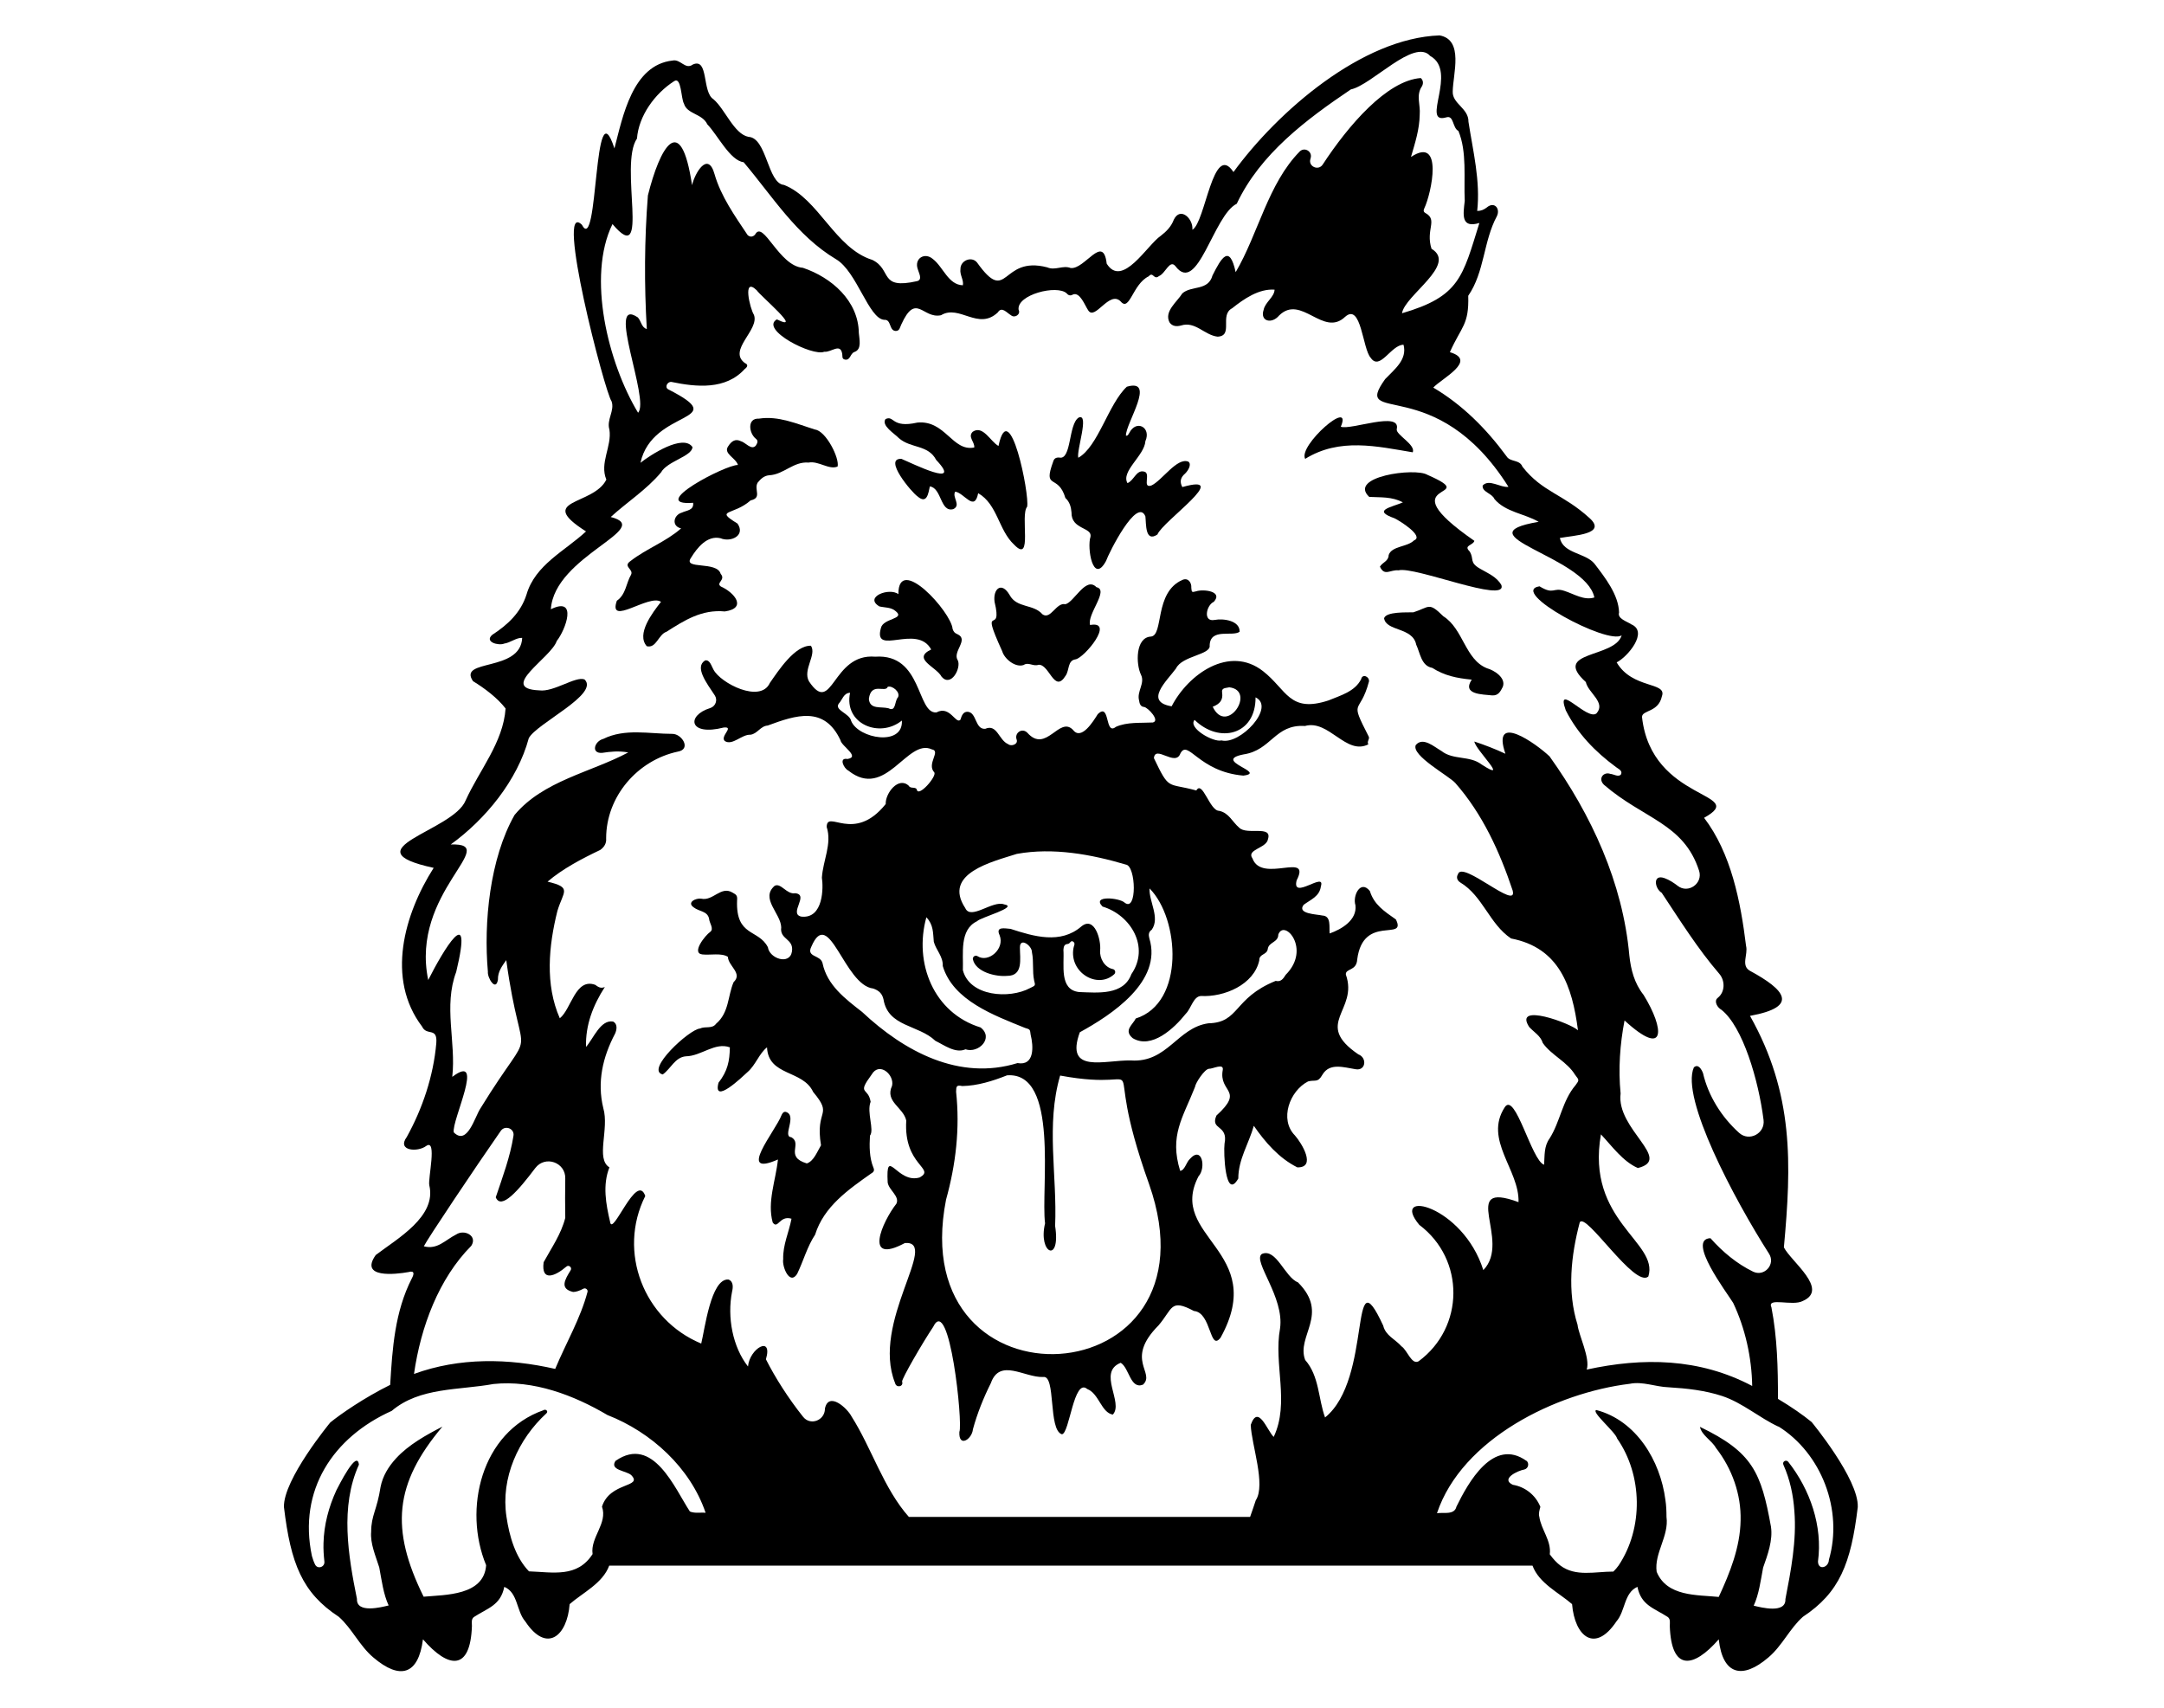 <?xml version="1.0" encoding="utf-8"?>
<!-- Generator: Adobe Illustrator 24.0.1, SVG Export Plug-In . SVG Version: 6.00 Build 0)  -->
<svg version="1.1" id="Layer_1" xmlns="http://www.w3.org/2000/svg" xmlns:xlink="http://www.w3.org/1999/xlink" x="0px" y="0px"
	 viewBox="0 0 990 781.2" style="enable-background:new 0 0 990 781.2;" xml:space="preserve">
<g>
	<g>
		<path d="M626.7,407.6c-4.3-5.4-8,2.2-6.6,6.5c0.8,6.8-6.4,11-11.8,12.9c-0.3-2.9,0.8-8-3.3-8.2c-2.6-0.6-11.8-0.7-8.6-4.9
			c3.2-2.4,7.3-3.8,7.9-8.5c2.2-7-13.5,6.7-11.1-2.7c6.9-13.4-15.9,1.6-20.2-10c-3-4.2,6.5-4.6,7.1-8.9c2-6.5-9.7-1.6-13.2-5.2
			c-3.1-2.6-4.7-6.8-9.2-7.7c-4.3,0-7.6-14.2-10.4-9.3c-13.4-3.7-12.2,0.3-19.4-14.8c0.6-6.2,9.8,4.1,12.1-2.1
			c3.5-6.8,8.2,8.3,28.8,10.1c11.3-1.4-14.7-6.8,0.1-9.7c12.8-1.9,14.3-13.9,28.1-13c10.9-3.1,18.8,13.6,29,8.4
			c-0.8-1.3,0.7-2.4,0.2-3.5c-9.2-18-4.1-9.4,0.1-25.3c0.2-2.3-3.1-3.6-3.6-1c-2.9,5.7-9.4,7.4-14.9,9.7c-18,5.9-19.1-4.9-30-13.4
			c-15.4-12-34.2,1.4-41.8,16.1c-12.7-2.1-2.3-11.5,2-17.3c2.8-5.9,16.1-6.2,15.4-10.6c0.3-8.1,10.5-3.8,13.7-6.2
			c0.2-5.1-7.4-6.2-11.5-5.4c-5.4,1-3.7-6.8-0.3-8.3c4.4-4.9-4.9-5.9-8.1-4.8c-2,0.5-2,0.5-2.2-1.6c0.2-2.4-1.5-4.8-4.1-3.6
			c-13,5.7-8.4,25.4-14.4,25.9c-7.1,0.4-6.9,12.6-4.5,17.5c1.9,3.9-2,7.6-0.9,11.7c0.2,1.5,0.7,2.9,2.3,3c1.7,0.2,7.5,6.3,4,7.1
			c-5.6,0.3-11.8-0.3-16.9,2c-5.2,4.2-2.5-11.5-8.3-5.8c-2,3.2-7.5,12.2-11.3,7.2c-6.3-6.6-12.3,11-20.9,1.3c-2.5-2.5-6,0.2-4.9,3.1
			c0.8,2.2-2.5,3.3-3.9,2.1c-4.3-1.8-5-9.4-10.5-7c-4.7,0.3-3.8-7.5-8-7.8c-2.1-0.1-2.8,1.9-3.3,3.6c-2.1,2.4-4.8-6.7-11-3.3
			c-9.1,0.7-6.3-27-28-25.5c-19.9-1.7-19.4,27.5-30.3,11.3c-3-5.3,3.6-12.1,0.9-16.3c-7.3-0.3-14.9,11.4-18.8,17
			c-4.3,9.5-22.6,0.1-25.8-6.1c-0.9-1.5-1.6-4.6-3.8-4.2c-5,3,0.7,10.4,4.4,16c1.4,2.1,0.4,5-2.1,5.8c-11,3.4-9.8,13,6.2,8.9
			c5.1-0.5-1.9,4,0.5,6.2c3.5,2.2,7.7-3.1,11.7-2.9c3.2-0.4,4.6-4,7.9-4.2c13-4.8,25.9-9.1,33.3,6.7c0.4,2.7,9.2,7.6,3.2,8.6
			c-4.1-0.8-1.7,4.3,0.4,5.3c17.2,13.7,26.9-15,38.2-9.7c4.3,0.7-2.5,6.6,1.1,10.5c1.4,1.7-7.4,11.8-8,7.8c-0.6-1.3-2.9-0.2-3.6-1.6
			c-4.7-4.5-10.8,3.3-10.6,8.3c-14.6,18.2-26.9,2.2-27,10.5c2.5,7.7-1.7,15.3-2.2,23.2c0.7,4.3,0.8,18.9-9.4,17.8
			c-6-1.3,3.8-10-2.8-10.7c-3.9,0.7-6.5-4.9-9.4-3.4c-6.7,5.8,2.8,12.6,3,19c-0.8,5.7,5.9,5.1,4.9,11.1c-1,6.3-10.3,3.2-11-2
			c-4.3-8.4-14.7-4.7-14.1-21.3c0.2-2.2-0.2-2.7-2.1-3.7c-5.3-3.2-8.9,4-14.3,2.8c-2.4-0.4-6.8,1.7-3.4,4c2.4,1.9,6.3,1.6,7,5.2
			c0.1,1.9,2.4,4.6,0.5,6c-2.2,1.5-8.8,9.7-3.6,10.3c3.6,0.4,8.8-0.8,11.7,1.1c0.2,4.3,6.9,7.5,2.6,11.6c-2.7,6.3-2,13.9-8,19
			c-1.8,2.5-4.9,1-7.4,2.2c-4.8,0.3-25.2,19.1-17,21c3.7-2.6,5.6-7.9,10.6-8.3c7-0.1,13.3-6.6,20.1-4.1c-0.1,6.3-1,10.8-5.2,16.2
			c-2.7,10.4,10.9-2.7,13.3-4.9c3.7-3.2,5.3-8.5,8.9-11.3c0.6,13.3,16.4,10.2,21.1,20.4c9.4,11.2,0.8,7.5,3.6,24.4
			c-1.7,2.8-3.3,7.3-6.5,8.3c-10.3-3.1-1.8-9-7.1-12c-4.3-0.2,3-10.1-2.6-11.6c-1-0.1-1.5,0.7-1.9,1.6c-2.6,7-20.9,28.7-1.6,20.2
			c-1,9.6-5,19.4-2.4,28.8c2.4,3.4,3.1-3.4,8.6-1.7c-1.2,6.3-4,12-3.8,18.5c-0.6,3.4,3,12.2,6.4,6.7c2.9-6,4.6-12.5,8.2-17.9
			c4-12.9,15.3-20.7,25.8-28.1c1.1-0.6,1.4-1.4,0.9-2.5c-1.9-4.6-1.9-9.9-1.6-14.7c2.1-2.7-1.6-10.7,0.3-15.5
			c-1.1-6.9-6.5-3,0.5-12.5c3.5-6,10.5,0.2,9.3,5.2c-3.4,7.3,5.2,9.8,6.5,15.9c-1.3,20.6,13.6,21.8,6.2,26
			c-10.4,3.2-15.6-14.8-14.7,2.3c0.5,3.5,5.6,6.3,4,9.7c-6.5,8.3-15.3,28.3,3.9,18c16.1-1.1-15.7,36.3-4.5,64.1
			c0.5,2.3,4,1.7,3.2-0.7c-0.2-1.3,9.5-18,14.2-25c7.5-15.5,13.7,44.4,12,48c-0.4,7.4,5.8,3.4,6.2-1.2c2-7.3,4.8-14.3,8.2-21.1
			c4.1-11.6,15.3-2.5,23.9-2.8c6-1.1,2.2,24.2,8.6,26.2c3.5-0.2,5.4-26,11.6-20.7c5.4,2.1,6.4,10.8,11.7,11.7
			c5.1-5.5-7.2-19.4,3.6-23.7c3.9,2.3,4.4,12.3,10.2,10c5.9-5.5-8.6-11.3,7.1-27.1c6.6-7.7,5.3-12.4,16.2-6.6
			c8.1,0.7,7.1,18.8,12.2,12.2c22-39.8-24.6-46-10.1-73.8c3.5-3.7,1.7-14.3-4-7.9c-1.6,1.5-2.3,5.2-4.4,5.4
			c-5-16.2,1.2-24.2,6.8-38.4c0.2-1.8,4.4-8.2,6.4-8.3c1.7,0.1,6.8-2.7,6.3,0.5c-2,10.5,10.2,9-2.9,20.9c-3,6.8,5.5,4,3.7,12.9
			c-0.5,3.8,0.3,26.4,6.3,15.9c0-8.8,4.8-15.9,7.1-24.1c5.2,7.5,11.5,14.8,19.9,19c8.9,0.2,2-11.1-1.1-14.6
			c-7.2-7.3-2.4-20.4,6-24.7c3.3-0.9,4.4,0.8,6.6-3.1c3.3-5.6,9.9-3.3,15.1-2.5c4.8,0.9,5.4-5.3,1.3-6.8
			c-20.8-14.2,0.2-19.9-5.7-36.5c-0.2-2.9,4.9-1.5,5.2-6.9c2.7-21,22.8-8,17.7-18.3C633.2,416.8,628.6,413.8,626.7,407.6z
			 M559.1,316.8c-0.4-2.3,1.8-2,3.3-2.4c12.5,1.5-1.2,22.3-7.6,8.9C558.1,322,559.6,320.2,559.1,316.8z M546.5,329.3
			c11.2,11,28,7,27.9-10.3c9.3,4.5-7.2,21.9-15.6,19.7C555.2,339.7,543.3,333,546.5,329.3z M406.1,314.2c2-0.8,6,2.4,4.7,4.8
			c-1.6,1.6-0.8,6.8-4.3,5c-3.5-0.9-8.6,0.7-9-4.3C398.5,311.8,405.1,317.1,406.1,314.2z M389.4,329.8c-0.7-3.5-7.8-4.9-5.7-7.9
			c1.7-1.8,2.2-4.9,5.2-5c-3,14.2,13.5,21,23.7,12.7C413.3,341.6,392.7,337.9,389.4,329.8z M465.2,390.6c16.6-3,34,0.2,49.9,4.9
			c4.6,0.6,5.2,22-0.6,17.4c-2.3-2.2-15.3-3.5-10.1,1.8c13,3.9,21.7,18.6,13.2,30.9c-3.6,9.8-15.4,8.5-23.9,8.2
			c-9.3-1-6.7-12.5-7.2-19.3c0.1-1.5,0.4-2.6,2-2.7c1.1-0.1,1.3-1.8,2.4-1.1c1.3,0.8,0.3,2,0.2,3c-2,11.1,10.9,18.9,18.6,12
			c0.9-0.8,0.5-2.2-0.6-2.4c-3.7-0.8-6.1-4.8-5.8-8.6c0.5-4.6-2.5-15.9-8.6-10.9c-9.5,8.2-21.7,4.6-32.4,1.1c-2.7-0.2-6.9-1.2-5,2.9
			c2.5,6.2-5.1,12.8-10.1,9.6c-1-0.7-2.4,0.3-2.1,1.5c1.3,5.7,10.3,8,15.7,7.5c7.4,0,5.8-7.8,5.8-12.9c-0.1-5,5.6-0.9,5.5,2.1
			c0.9,4.3,0.1,8.6,1,12.9c0.7,2.5,0.5,2.3-1.9,3.5c-9.5,5.1-27.6,3.8-30.7-8.2c0.3-7.5-1.7-18.5,6.5-22.4
			c1.4-1.7,19.3-6.5,12.4-7.7c-5.3-2-15.3,7.4-17.8,1.7C431.1,399.5,454,394.2,465.2,390.6z M394.4,462.9c-7.7-6-16-12.2-18.1-22.3
			c-0.9-3.9-7.6-2.6-5.1-7.6c8.1-18.9,15,17.7,28.3,19.2c2.6,0.9,4.1,2.3,4.7,5c2.1,12.6,16,11.5,23.7,18.9c4.1,2,9.2,5.9,13.8,3.9
			c6,2,13.1-5.2,6.9-10c-21.5-6.6-30.6-29.5-24.8-50.4c3.3,3.5,3,7,3.4,11.2c1,3.8,4.3,6.7,4.1,11.1c4.7,15.8,23.6,22.6,37.6,28.3
			c2.4,0.7,2.3,0.7,2.6,3.1c1.3,5.2,1.9,14.4-6,13C438.9,494.5,413.8,481.1,394.4,462.9z M432.8,548.8c4.5-16.2,6.4-32.6,4.6-49.4
			c0.1-2.3,0-3.2,2.8-2.6c6.9-0.1,14-2.3,20.5-4.9c24-1.8,15.4,51.8,17.4,67.7c-3.3,13.9,7.3,18.6,4.6,1.2c1-23.2-4.3-46.2,2.3-68.8
			c46.3,8.6,16.6-17.7,40.7,49.7C560.2,639.6,413.2,648.4,432.8,548.8z M588.2,445.9c-1.1,1.7-2.1,3.4-4.6,2.8
			c-19.5,7.9-16.4,19.1-30.8,19.4c-14.2,2-18.7,18.1-35.4,17c-11.9-0.3-30.4,6.4-23.4-12.9c14.4-7.9,37.9-23.2,31.8-43
			c-0.4-1.5-0.4-2.9,1.1-3.9c3.9-5.5-1.3-12.9-1-18.9c13.8,13.9,16.2,52.4-6.3,59.5c-1.4,2.9-5.7,5.4-1.4,9
			c8.6,5.2,19-4.5,24.3-11.2c2.4-2.3,3.4-7.9,6.9-8.1c10.7,0.6,24.3-5.2,26.7-16.3c-0.1-3.1,3.6-2.4,3.9-5.3
			c0.5-3.1,4.8-2.9,4.8-6.5C587.5,420.1,600,434.1,588.2,445.9z"/>
		<path d="M331.6,279.7c10.4-1.5,4.3-8.7-1.8-11.4c-2.5-1.7,2.4-3-0.1-5.8c-1.7-6-17.4-1.8-13.6-7.3c2.8-4.6,7.4-10.4,13.5-9
			c4.7,2,11.6-1.2,7.8-6.7c-10.8-6.6-1.9-3.6,6-10.6c5.4-1.2,1.4-4.9,3.2-8.1c1.4-1.7,2.9-3.2,5.3-3.4c6.6-0.3,11.1-6.4,18-5.8
			c4.6-0.9,9.4,3.5,13.3,1.8c0.9-3.9-5.3-16.2-10.3-16.9c-8.4-2.6-16.7-6.4-25.7-5c-5.5-0.3-4.6,6.7-1.4,9.2c1.3,1,0.6,2.1,0,3.1
			c-2,2.4-4.8-1.5-6.9-2c-2.3-1.1-4.1-0.3-5.8,2.4c-2.3,3.3,3.6,5.3,4.5,8.5c-5.6-0.2-42,18.9-20.5,17.3c0.4,3.5-2.9,3.4-5.2,4.5
			c-3.8,1.1-4.8,6.2-0.3,7.2c-6.9,6.1-15.9,9.3-23.1,14.9c-3.8,2.6,1.5,3.7,0.2,6.3c-2.3,3.9-2.3,9-6.5,11.9
			c-4.2,12.1,14.8-3.3,20.2,0.5c-4,5.1-11.4,14.8-6.5,20.3c4.4,1.1,5.3-5.4,9-6.6C313.2,283.7,321.1,278.7,331.6,279.7z"/>
		<path d="M487.4,227.8c2,1.8,2.6,4.2,2.8,6.6c-0.2,7.9,9.5,6.7,8.7,11.1c-1.7,5,1.1,22.2,7.1,11.1c1.3-3.7,14.2-29.5,18-20.4
			c0.4,3.4-0.2,12.1,5.5,8.3c2.4-6.1,34.7-28.3,11.4-21.7c-1.4-2.6-0.7-4.5,1.3-6.2c1.5-1.5,3-4.2,1.5-5.4
			c-5.2-2.2-12.1,8.7-17,10.9c-4.4,1.4,0.1-5.9-3.4-6.4c-3.5-0.8-4.5,4.1-7.5,5.3c-3.1-5.4,7.8-12.6,8.2-19.2
			c2.8-6.3-4.2-10.1-7.4-3.7c-0.4,0.5-0.5,1.3-1.5,1.2c-0.2-5.6,14.1-26.4,0.4-22.4c-8.5,8-13.1,27.4-22.2,32.5
			c-0.9-3.3,5.2-20.5,0.2-18.4c-4.8,3-3.2,19.6-8.9,18.3c-1.6-0.1-2.4,0.5-2.8,1.9C477,224.4,484.1,216.5,487.4,227.8z"/>
		<path d="M411.2,200.4c5.4,4.8,13.4,2.9,17.1,10c12.6,13.3-11.1,1.5-15.9-0.5c-8.5-0.4,4.6,15.3,7.4,17.2c4.3,3.7,4.9-1.5,5.6-4.6
			c5.5,0.8,4.7,12,10.7,10.4c3.8-1.8-0.7-5.5,0.9-8c4.2,0.6,8.8,9.5,10.5,0.7c8.9,5.1,9.3,17,16.5,23.6c8.6,8.9,2.6-13.6,5.9-17.4
			c1.2-5.5-8.1-51.5-13.1-27.8c-3.6-1.9-7.1-9.7-11.8-6.5c-2.4,2.4,1,4.6,0.7,7.2c-10,2-13.2-12.6-26-11.4
			c-12,2.7-10.5-3.5-14.6-1.6C403.1,194.7,409.2,198.3,411.2,200.4z"/>
		<path d="M626.4,227.3c5.3,0.3,10.3-0.2,15.4,2.5c-5.3,2.3-14.3,3.6-3.8,7.3c2.3,1.1,13.7,8.2,8.9,10.1c-3.1,3.1-10.2,2.5-11.6,6.7
			c-0.1,2.9-2.7,3.2-4,5.3c2.1,4.6,4.7,1.3,8.5,1.7c7.3-2,49.6,15.4,47.1,6.8c-2.1-3.8-6.1-5.4-9.7-7.5c-5.3-3-2.6-4.5-4.9-8
			c-2.9-2.8,1.7-2.7,2.2-4.8c-41.4-28.7,5.2-18.5-21.5-30.2C647.4,213.8,616.5,218,626.4,227.3z"/>
		<path d="M461.9,272.2c-3.7-6.4-7.7-2.8-6.9,3.1c4,16.6-7.3-1.1,3.5,22.6c1,3.5,6,7.6,9.8,6.3c2.2-1.5,4.4,0.8,6.8-0.1
			c5-0.4,7.2,13.4,12.4,5c1.8-2.5,0.8-7,4.6-7.5c4.1-0.8,18.1-17.8,6.6-15.7c-1.5-4.9,8.9-16.1,2.9-17.3c-4.9-5.1-10.1,6.8-14.2,7.8
			c-4.2-1-6.7,7.3-10.5,4.6C472.8,276.2,465.2,278.3,461.9,272.2z"/>
		<path d="M402.3,277.4c2.5,0.6,5.4,0.3,7.5,2.2c4.5,3.7-5.8,3.1-6.8,7.7c-3.7,13.2,16.5-2.2,23,9.8c-9,4.3,2.4,7.9,4.8,12.5
			c4.3,4.9,9-4,7.4-7.5c-2.7-4,5.3-9.5-0.2-12c-1.3-0.5-1.8-1.2-2.2-2.4c-0.6-7.8-24.9-34.5-24.8-15.9
			C406.9,268.6,395.1,273.1,402.3,277.4z"/>
		<path d="M655.2,305.5c5.7,3.6,11.1,4.7,18.1,5.4c-4.6,6.9,5,6.7,9.3,7.2c3,0.2,3.9-2,4.9-3.9c1.6-4.1-3.9-7.6-7.2-8.5
			c-10.1-4-10.8-18-20-23.8c-6.8-6.7-6.2-4.2-13.7-1.8c-3.1,0.1-12.4-0.4-13.4,2.7c0.9,6.1,13.1,4,14.7,12.1
			C649.7,298.7,650.2,304.6,655.2,305.5z"/>
		<path d="M646.3,206.9c1.5-3.5-7.9-8.1-7.3-10.6c2-8.5-21.1,0.6-25.6-1.1c5.7-13.5-19.7,8.7-16.3,14.7
			C612.9,200.1,630,204.2,646.3,206.9z"/>
		<path d="M828.8,650.5c-3.9-3.2-9.2-6.9-15.4-10.6c0-14-0.3-28-3-41.9c-2.2-4.8,9.7-0.3,14.4-2.9c12.1-5.3-5.4-18-8.7-24.5
			c3.5-38.1,4.6-70.2-15.5-105.9c23-4.2,15.7-12.1,0-20.6c-4.3-2.4-0.8-7.5-1.8-11.4c-2.5-20.3-6.8-42.3-19.2-58.6
			c21-11.7-24.1-7.1-28.4-46.1c0-3.3,7.5-2,9.1-9.5c2.5-6.7-13.5-3.2-20.7-15.5c5-2.5,14.7-14,6.7-17.4c-1.9-1.3-6.5-2.6-5.6-5.4
			c-0.2-8.1-6.4-16-11.3-22.4c-4.2-5-14.2-4.5-15.8-11.7c6.4-1.2,21.8-1.7,13.6-9.1c-12.3-11.2-21.5-11.8-30.7-23.5
			c-1.3-3.4-5.6-2-7.3-4.8c-9.2-12.5-20.1-23.5-33.5-31.4c3.9-4.2,20.4-12.4,7.6-16.2c5.3-11.9,8.8-12.4,8.4-25.8
			c7.5-10.9,6.9-24.9,13.1-36.4c1.7-3.5-1.2-6.9-4.6-4c-1.3,1-2.6,1.6-4.4,1.6c1.5-13.8-1.9-27.2-4-40.8c0.1-6.2-7.4-8.2-7.2-13.8
			c0.1-8,5.2-23.7-6-25.7c-35.5,1.2-74.1,34.8-94.3,62.5c-9.4-14.2-12.8,23.1-18.8,26.4c0.5-5-5.5-10.8-8.5-4.6
			c-1.2,3.2-3.4,5.4-6,7.4c-6.1,4.1-17.6,24.1-24.7,12.7c-1.6-13.9-10,2.8-16.5,2c-3.6-1.4-7.1,1.3-10.7-0.3
			c-21.4-5.6-17.8,17.8-32.1-2.2c-2.5-3.1-7.7-0.9-7.6,3c-0.4,2.6,1.6,5,1.1,7.4c-6.7-0.2-9-8.4-13.7-12c-3.8-3.3-8.7-0.2-6.9,4.7
			c0.4,1.6,2.3,4.7-0.3,5.4c-17.7,4-11.3-5.2-20.5-9.7c-17.1-5.3-24.5-28-40.4-34.3c-7.6-0.6-7.8-21.6-16.3-22
			c-6.6-1.3-10.7-12.7-16-17.2c-5.3-3.3-2.1-19.1-9.4-15.9c-3.5,2.6-5.6-2.6-9.3-1.8c-18.4,2-22.8,25.7-26.6,40.2
			c-9.7-29.9-7.2,49.7-14.9,34.9c-12.5-12,10.5,76.7,13.6,80.8c1.5,4.3-2.4,8.4-1,12.9c1.2,7.8-4.6,15.2-1.4,22.9
			c-5.9,12-32.7,8.8-9.3,23.7c-9.7,9-23.2,15.2-27.2,28.8c-2.6,8.3-8.6,13.9-15.7,18.5c-3.8,3.3,3,5.1,5.5,4
			c2.8-0.4,5.6-2.8,8.2-2.6c-0.7,15.8-29.6,9.4-22.5,19.8c5.4,3.3,11.2,7.7,14.9,12.5c-1.1,15.6-12,28.2-18.3,42.1
			c-5.7,14.1-53.8,22.3-14.6,30.8c-13.5,21.2-21.9,50.7-5.3,72.6c2.1,4.5,7.1,0,6.5,7.6c-1.3,15-6.3,29.9-13.5,42.9
			c-4.7,6.4,5,7.1,8.9,4.1c5.1-3.5,0.7,15.1,1.4,18c3.4,14.3-14.5,24.3-24.5,31.9c-7.6,10.7,8.9,8.9,15,7.8c2.8-0.8,2.6,0.9,1.5,2.9
			c-7.8,15.3-8.9,32-9.9,48.7c-11.9,5.9-22.6,13.3-27.4,17.2c0,0-21.6,26.1-21.2,38.7c3.1,25.8,8.3,39.2,25.1,50.2
			c6,5.3,9.5,13.3,15.8,18.6c12.2,10.4,20.6,8,22.7-8.3c11.7,13.5,21.7,14.6,22.4-6.1c0-1.5-0.4-3.1,0.9-4.1
			c6.3-4.1,12.2-5.3,13.9-13.8c6.3,2.6,5.5,11.1,9.6,15.8c9.8,14.8,19.2,6.7,20.3-7.9c6.1-5.3,15.1-9.5,18.1-17.6h422.4
			c3,8.1,12,12.3,18.1,17.6c1.2,14.7,10.4,22.7,20.3,7.9c4.1-4.7,3.4-13.1,9.6-15.8c1.7,8.5,7.6,9.7,13.9,13.8
			c1.3,1,0.9,2.7,0.9,4.1c0.7,20.7,10.7,19.5,22.4,6.1c1.8,16.3,10.8,18.5,22.7,8.3c6.3-5.3,9.8-13.3,15.8-18.6
			c16.8-11.1,22-24.4,25.1-50.2C850.4,676.6,828.8,650.5,828.8,650.5z M215.6,569.9c3-4.6-3.2-7.7-6.9-5.2c-5,2.5-8.6,7.1-14.8,5.4
			c1.6-3.3,23.7-36.3,35.2-52.8c2-2.8,6.4-1,5.8,2.3c-1.5,9.6-5,18.9-8.1,28.1c2.5,6,10.4-3.2,18.1-13.4c4.5-5.9,13.9-2.6,13.7,4.8
			c-0.1,6-0.1,12.1,0,18c-1.9,7.5-6.3,13.7-9.9,20.3c-1.2,9.1,5.3,6.4,10.4,2c1.1-1,2.7,0.4,2,1.6c-2.7,4.4-5.2,8.5,1.1,10
			c1.3,0,3.1-0.6,4.7-1.5c1-0.5,2.1,0.4,1.9,1.4c-3.2,12.2-9.9,23.5-14.8,35.3c-21.4-4.9-43.8-5.3-64.6,2.3
			C192.5,606.8,200.8,584.8,215.6,569.9z M316.9,691.8c-0.5-0.1-0.9-0.2-1.3-0.4c0,0,0,0,0,0c-6.9-10.5-16.8-35-33.9-23.2
			c0,0,0,0,0-0.1c-3.2,4.5,4.9,4.6,7.1,6.7c0,0,0,0,0,0c5.5,5.7-9.8,3-13.4,14.4c2.7,7.7-5.4,14-4.3,21.7c-7,10.9-18.1,8.3-29.1,7.9
			c-6.2-6.4-9-16.1-10.3-25h0c-2.7-17.7,5.4-35.5,18.3-47.3c1-1-0.4-2.1-1.4-1.4c0,0,0,0,0,0c-28.5,10-36.8,45.3-26.2,70.9h0
			c-1,13.9-18.5,13.5-28.6,14.4c-15.3-31-13.4-51.7,8.6-77.8c-7.2,3.7-15.4,8.2-21.2,14.5c0,0,0,0,0,0c-3.4,3.7-6.1,8-7.1,13.1
			c-1.6,10.5-4.3,13-4.3,20.5c-0.5,5.3,2.1,11.2,3.7,16.3c1.1,5.8,1.9,12.3,4.3,17.4c-3.3,0.8-14.8,3.8-14.5-3
			c-4-19.8-7.8-42.2,0.9-61.4c-0.8-7.3-9.3,9.8-10.3,11.7c-3.5,7.6-5.7,15.8-5.9,24.2c-0.1,2.8,0.1,5.6,0.4,8.4
			c0.3,2.6-3.2,3.7-4.3,1.3c-0.6-1.2-1-2.5-1.4-3.8c-6.4-30.1,9.7-54.4,36.5-66.4c12.8-10.9,30.8-9.4,46.6-12.3
			c18.2-1.9,36.7,5.1,52.1,14.2c20,7.8,37.9,24.1,44.9,44.7C321.2,691.8,318.8,692.2,316.9,691.8z M641.2,615.9
			c-2.9-3.3-7.3-4.9-8.4-9.5c-15.8-34.1-4.6,24.3-26.6,42c-3.1-8.4-2.6-18.9-9.1-26.3c-4.2-11,11.3-20.9-3.3-35.5
			c-6-2.3-9.9-15.8-16.5-13c-4.5,3.1,10.4,19.7,8.3,34.1c-3,16.4,4.5,33.9-2.9,49.6c-3-2.9-7.1-15.2-10.5-5.5c0.3,9,7,27.3,2.3,34.5
			c-0.8,2.5-1.7,5-2.6,7.6H415.8c-11.5-12.9-17.1-31.6-26.2-45.9c-2-3.9-10.5-11.6-12.2-3.7c0,0.1,0,0.1,0,0.2
			c-0.1,5.3-6.7,7.8-10,3.6c-6.7-8.4-12.7-17.8-17-26.3c3.3-11.2-7.5-5-8.2,3.3c-7-8.9-9.6-22.5-7.3-34.2c0.5-2,0.7-4.8-1.7-5.6
			c-8-0.5-10.8,23-12.4,29.3c-26.3-10.9-38.4-42-25.6-67.5c-3.9-11.3-15.1,19.1-16.1,11.8c-1.9-8.1-3.5-16.8-0.3-24.9
			c-6.4-3.9,0-17.5-2.8-27.1c-2.9-11.9-0.3-23.3,5.4-34.1c0.8-1.8,1.2-4.4-0.9-5.5c-5.8-1-9,7.8-12.4,11.6c-0.3-10,3.2-19,8.6-27.4
			c-1.9,0.8-3,0-4.4-1c-9.1-3.3-10.9,11.1-16.2,15.3c-6.8-15.4-5.1-33.1-1.1-49.1c2.7-9,6.9-10.7-4.5-13.4
			c6.9-5.9,15.7-10.5,24.1-14.5c1.8-1.3,2.9-3,2.7-5.3c0-19.2,14.4-35.8,32.9-39.7c6.1-1.1,1.8-8.1-2.6-8.1
			c-10.6,0-21.7-2.6-31.6,2.3c-4,1-5.8,6.7-0.6,6.4c4-0.6,7.6-1,12-0.2c-17,9.1-38.9,12.9-52,28.6c-11.3,19.9-14.2,49.2-12.2,71.7
			c-0.3,2.8,3.7,9.3,4.6,3.6c-0.1-3.6,1.9-6.2,3.8-8.9c7.3,53,14.6,24.9-11.8,67.8c-2.6,3.9-6,17.2-12.2,11
			c-1.2-5.1,14.8-37.1-0.7-25.4c1.8-15.9-4.1-32.3,1.8-48c8-33.3-6-9.8-12.8,3.7c-8.4-40.3,34.1-62.8,10.3-62
			c15.9-11.5,30.5-29.3,35.7-48.6c3.4-6.7,32.6-20.2,25.5-26.9c-4.1-1.6-14.1,5.9-20.7,5c-19.1-0.8,5.5-14.9,8-22.6
			c4.1-5.1,9.7-20.6-2.7-14.5c1.6-24.5,47.8-37,27.4-42.2c7.3-6.7,16.4-12.5,23-20.4c2.9-5.2,14.2-7.3,14.4-11.6
			c-4.3-6.2-19.4,3.7-23.8,7.2c5.4-24.9,42.7-18.3,12.7-33.6c-1.7-0.9-0.5-3.5,1.4-3.4c11.6,2.4,24.9,3.7,33.6-5.9
			c1.4-1,1.6-2.1,0.1-2.7c-8.1-5.9,6.8-15.2,4.1-22.1c-1.8-2.8-5.4-17.7,1.3-11.2c1.5,2.4,21.7,19.4,9.2,13.3
			c-8,4.6,16.3,17.1,21.7,14.8c3.1,0.4,7.4-4.2,8.2,1c0.2,1-0.3,2.3,1.3,2.6c2.5,0.4,2.3-2.8,4.3-3.5c3.5-1.2,2.2-5.9,2-8.7
			c-0.2-14.7-12.5-25.4-25.6-29.8c-11-0.8-18.1-22-21.8-15.3c-0.9,1.2-2.4,1.4-3.5,0.3c-5.8-8.7-12.2-17.7-15.1-27.8
			c-3-10.8-9-0.6-10.3,5c-5.2-34.7-14.8-17-20.2,4.7c-1.6,20.3-1.7,40.8-0.5,61.1c-2.4-0.6-2.6-3.7-4.1-5.3
			c-14.9-10.1,5.7,37.9,0.1,43.6c-13.7-22.7-23.5-62.2-11.7-86.3c17.7,21,2.8-27,11.2-39.1c0.8-10.4,8.1-20.5,16.9-26.2
			c3.5-2.5,3.2,7.9,4.6,10.2c1.4,4.9,8.4,4.5,10.7,9.5c4.6,4.7,10.4,16.6,16.6,17.3c13.2,15.6,24.2,33.6,42.3,44.4
			c9.5,5.6,14.9,27.2,22,27.7c3.4-0.3,2.1,5,5.3,5.1c1.8,0,1.9-1.7,2.5-2.9c6.8-15,9.8-2.5,18.2-4.3c8.4-5.1,17,7.2,26-1.3
			c1.8-2.9,4.1,0.2,6,1.3c1.7,1.5,4.6-0.4,3.5-2.5c-1-6.9,17.6-11.6,22-7.5c0.8,1,1.8,1.2,2.9,0.5c3.2-1.2,5.4,5,6.9,7.2
			c3.1,5.1,9.7-9.3,14.9-4c4.1,4.9,5.4-7.9,12.8-11.5c2.1-2.4,2.3,1.9,4.7-0.1c3-1.2,4.9-7.7,7.5-4.6c10.2,13.7,17.4-23.3,28.1-28.5
			c10.7-22.8,31.9-38.6,52.2-52.3c9.6-2,29-23.6,36.3-15.3c12.8,7-4.5,31.5,7.3,28.1c3.6-1.2,2.8,4.8,5.6,6.2c4,9.6,2.4,21.6,2.9,32
			c-0.7,6.1-1.9,12.7,6.7,10.1c-7.7,24.7-9,33.6-35.4,41.3c1.2-8.2,25.5-22.3,13.5-29.5c-2.8-8.8,3-13.1-2.7-16.3
			c-1.1-0.6-1-1.3-0.6-2.2c3.3-6.9,8.9-33.4-6.1-23.5c1.9-6.5,3.9-12.6,4-19.4c0.4-4.5-1.8-8.8,1-12.9c0.7-1.2,0.7-2.7-0.5-3.8
			c-15.5,1.1-33.2,21.7-44.9,39.6c-2,3-6.7,0.8-5.6-2.6c0-0.1,0.1-0.3,0.1-0.4c0.9-3-2.8-5.2-5-3c-14.5,14.7-19,37.7-29.3,55.2
			c-2.8-12.9-6.5-6.7-10.6,1.5c-2,7.2-9.6,4.5-13.8,8.2c-2.4,3.9-8.4,8.2-5.9,13.2c1.3,2,3.4,2,5.3,1.5c6.5-2.1,10.7,4.4,16.7,5.1
			c7.5-0.3,0.7-9.9,6.7-13c5.4-4.3,12.2-9,19.4-8.5c-0.1,3.4-4.3,5.7-5,9.2c-1.8,5.3,3.7,6.7,7.1,2.6c10.1-9.9,20.2,10.2,30.2,0.6
			c7.4-6.5,7.9,14.7,11.7,18.8c4.2,6.1,9.3-6,15-6c1.8,6.8-4.2,11.3-8.4,15.7c-15.8,22,23-3.7,56.4,49.3c-3.6,0.5-8.9-3.8-11.8-0.6
			c-0.4,3,4.3,3.5,5.4,6.2c5.1,6,13.7,6.6,20.2,10.4c-36.4,6.2,21.5,15.6,25.5,34.6c-4.7,1.5-9.3-1.6-13.7-3
			c-5.3-1.8-4.7,2-11.4-2.1c-14.5,2.3,31.2,27,37.6,22.4c-3.1,10.6-32.3,7-16.4,21.4c1,4.9,9.3,9.3,4.9,14.3
			c-4.2,3.7-18.9-14.8-14.1-1.4c5.4,10.7,13.5,19,23,26c1,0.8,3.1,1.6,2.3,3.3c-1.1,1.5-3.4-0.1-4.9-0.2c-3.1-1.1-5.8,2.2-2.9,5
			c18.2,15.7,36.5,17.6,43.5,39.3c1.9,5.8-5,10.7-9.8,6.9c-1.8-1.4-3.8-2.7-6-3.5c-5.6-2-4.5,4.8-1.3,6.7
			c8.3,12.5,16.4,25.5,26.3,37c2.8,3.2,2.7,8.4-0.6,11c-0.2,0.2-0.4,0.4-0.6,0.6c-0.9,1.5,0.4,3.9,2.2,4.9
			c9.8,7.7,17,32.2,19.3,50.4c0.8,6.2-6.6,10.1-11.2,5.9c-8-7.2-14.1-16.9-16.5-27.3c-0.6-1.6-2.2-4.5-4.2-2.6
			c-6.1,14,18.5,60.3,34.4,85.2c3.1,4.8-2.1,10.7-7.3,8.2c-7.4-3.6-13.9-9-19.5-15.3c-11.1,0.4,7.6,25,10.4,29.6
			c5.5,11.6,8.5,25,8.7,38c-24.2-12.8-50-13.1-75.7-7.5c1.7-5.2-3.7-15.8-4.2-20.5c-4.8-15.3-3-31.6,1-46.8
			c2.6-5.2,25.2,30.3,31.4,24.7c4.9-15.8-28.7-25.3-21.7-65c5,5.3,10,12.4,16.9,15.4c16.2-4-10-17.7-7.9-34.1
			c-1.1-11.2-0.3-22.5,1.8-33.4c19.2,17.6,18.3,3.8,8.7-11.7c-4.2-5.3-5.8-11.5-6.5-18c-3-33.4-17.4-64.4-36.5-91.1
			c-6.1-5.8-26.8-20.6-20.2-1.2c-4.7-2.2-9.4-4-14.2-5.6c0.4,3.7,16.7,19.2,3.3,10.5c-5.5-4.2-13-1.9-18.4-6.2
			c-3.2-1.8-8.4-6.6-11.7-2.7c-2.2,4.8,15.2,14.1,18.1,17.4c12.4,14.1,20.3,31.4,26.2,49.1c2.7,9.8-23.2-14-25-7.4
			c-0.8,1.3-0.5,2.8,1.1,3.8c10.3,6.2,13.3,19,23.2,25.6c22,4.2,28,21.8,30.6,42c-3.1-3.1-29.8-13-22.3-1.5c2.2,2.4,5.2,4,6.2,7.3
			c3.9,5.6,11.1,8.5,14.8,14.6c1.9,2.4,1.9,2.4,0.2,4.7c-6.1,7.1-7,16.7-11.9,24.4c-2.6,3.6-2.2,7.8-2.5,12
			c-5.7-1.8-13.2-33.7-18-26.3c-9.7,14.9,6.8,28.7,6.3,43.4c-27.8-10.2-2.9,17.6-16.1,31.1c-9.4-29.8-43.1-37.3-29.3-20.7
			c21,15.8,20.7,46.9-0.3,62.4C645.8,624.5,643.8,617.6,641.2,615.9z M836.7,713.5c-0.1,3.6-4.9,5-5,0.8
			c2.2-16.2-3.6-32.9-13.6-45.6c-1-1.2-2.9-0.1-2.2,1.4c3,6.7,4.5,13.8,5,21.1c1.1,13.5-1.6,27.4-4.1,40.3c0.3,6.8-11.2,3.8-14.5,3
			c2.4-5.2,3.2-11.6,4.3-17.4c2.1-5.9,4.5-12.5,3.6-18.7c-4.5-24.9-8.4-34.1-32.5-45.7c0.8,3.9,5.4,6.2,7.3,9.6
			c7.4,9.5,11.6,21.3,11.3,33.2c0,0,0,0,0,0c-0.2,12.3-4.9,24-10,35c-10-1-23.7-0.1-28.4-11.5c-1.2-8.5,5.7-16.3,4.5-25.1h0
			c0-2.6-0.1-5.2-0.5-7.8c0,0,0,0,0,0c-2.3-17.9-13.3-36.3-31.6-41.1c-2.6,0.7,8.8,10.1,9.5,13c11.7,16.8,12.1,41,0.7,58.1h0
			c-0.7,1-1.5,1.9-2.4,2.8c-8.4,0-17.3,2.5-24.3-2.8h0c-1.6-1.2-3.2-2.9-4.8-5.1c0.8-6.3-4-11.3-4.8-17.3c0,0,0,0,0,0.1
			c-0.4-1.5,0.1-3,0.5-4.5c-2.2-5.5-7.1-9.2-12.6-10.1c-5.8-2.7,2.3-6.5,5.3-7c1.8-0.5,2.3-2.7,1-4c0,0,0,0.1,0,0.1
			c-15.3-11-26.8,10.1-32.1,20.9c-0.9,4-6.2,2.5-8.9,3c11.4-34.1,54.5-55.1,88.2-59.2c6-1.2,11.7,1.4,17.8,1.6
			c8.3,0.5,16.6,1.4,24.5,4c9.3,3.1,16.9,9.9,25.7,14c0,0,0-0.1,0-0.1C833.3,664.8,843.3,690.8,836.7,713.5z"/>
	</g>
</g>
</svg>
